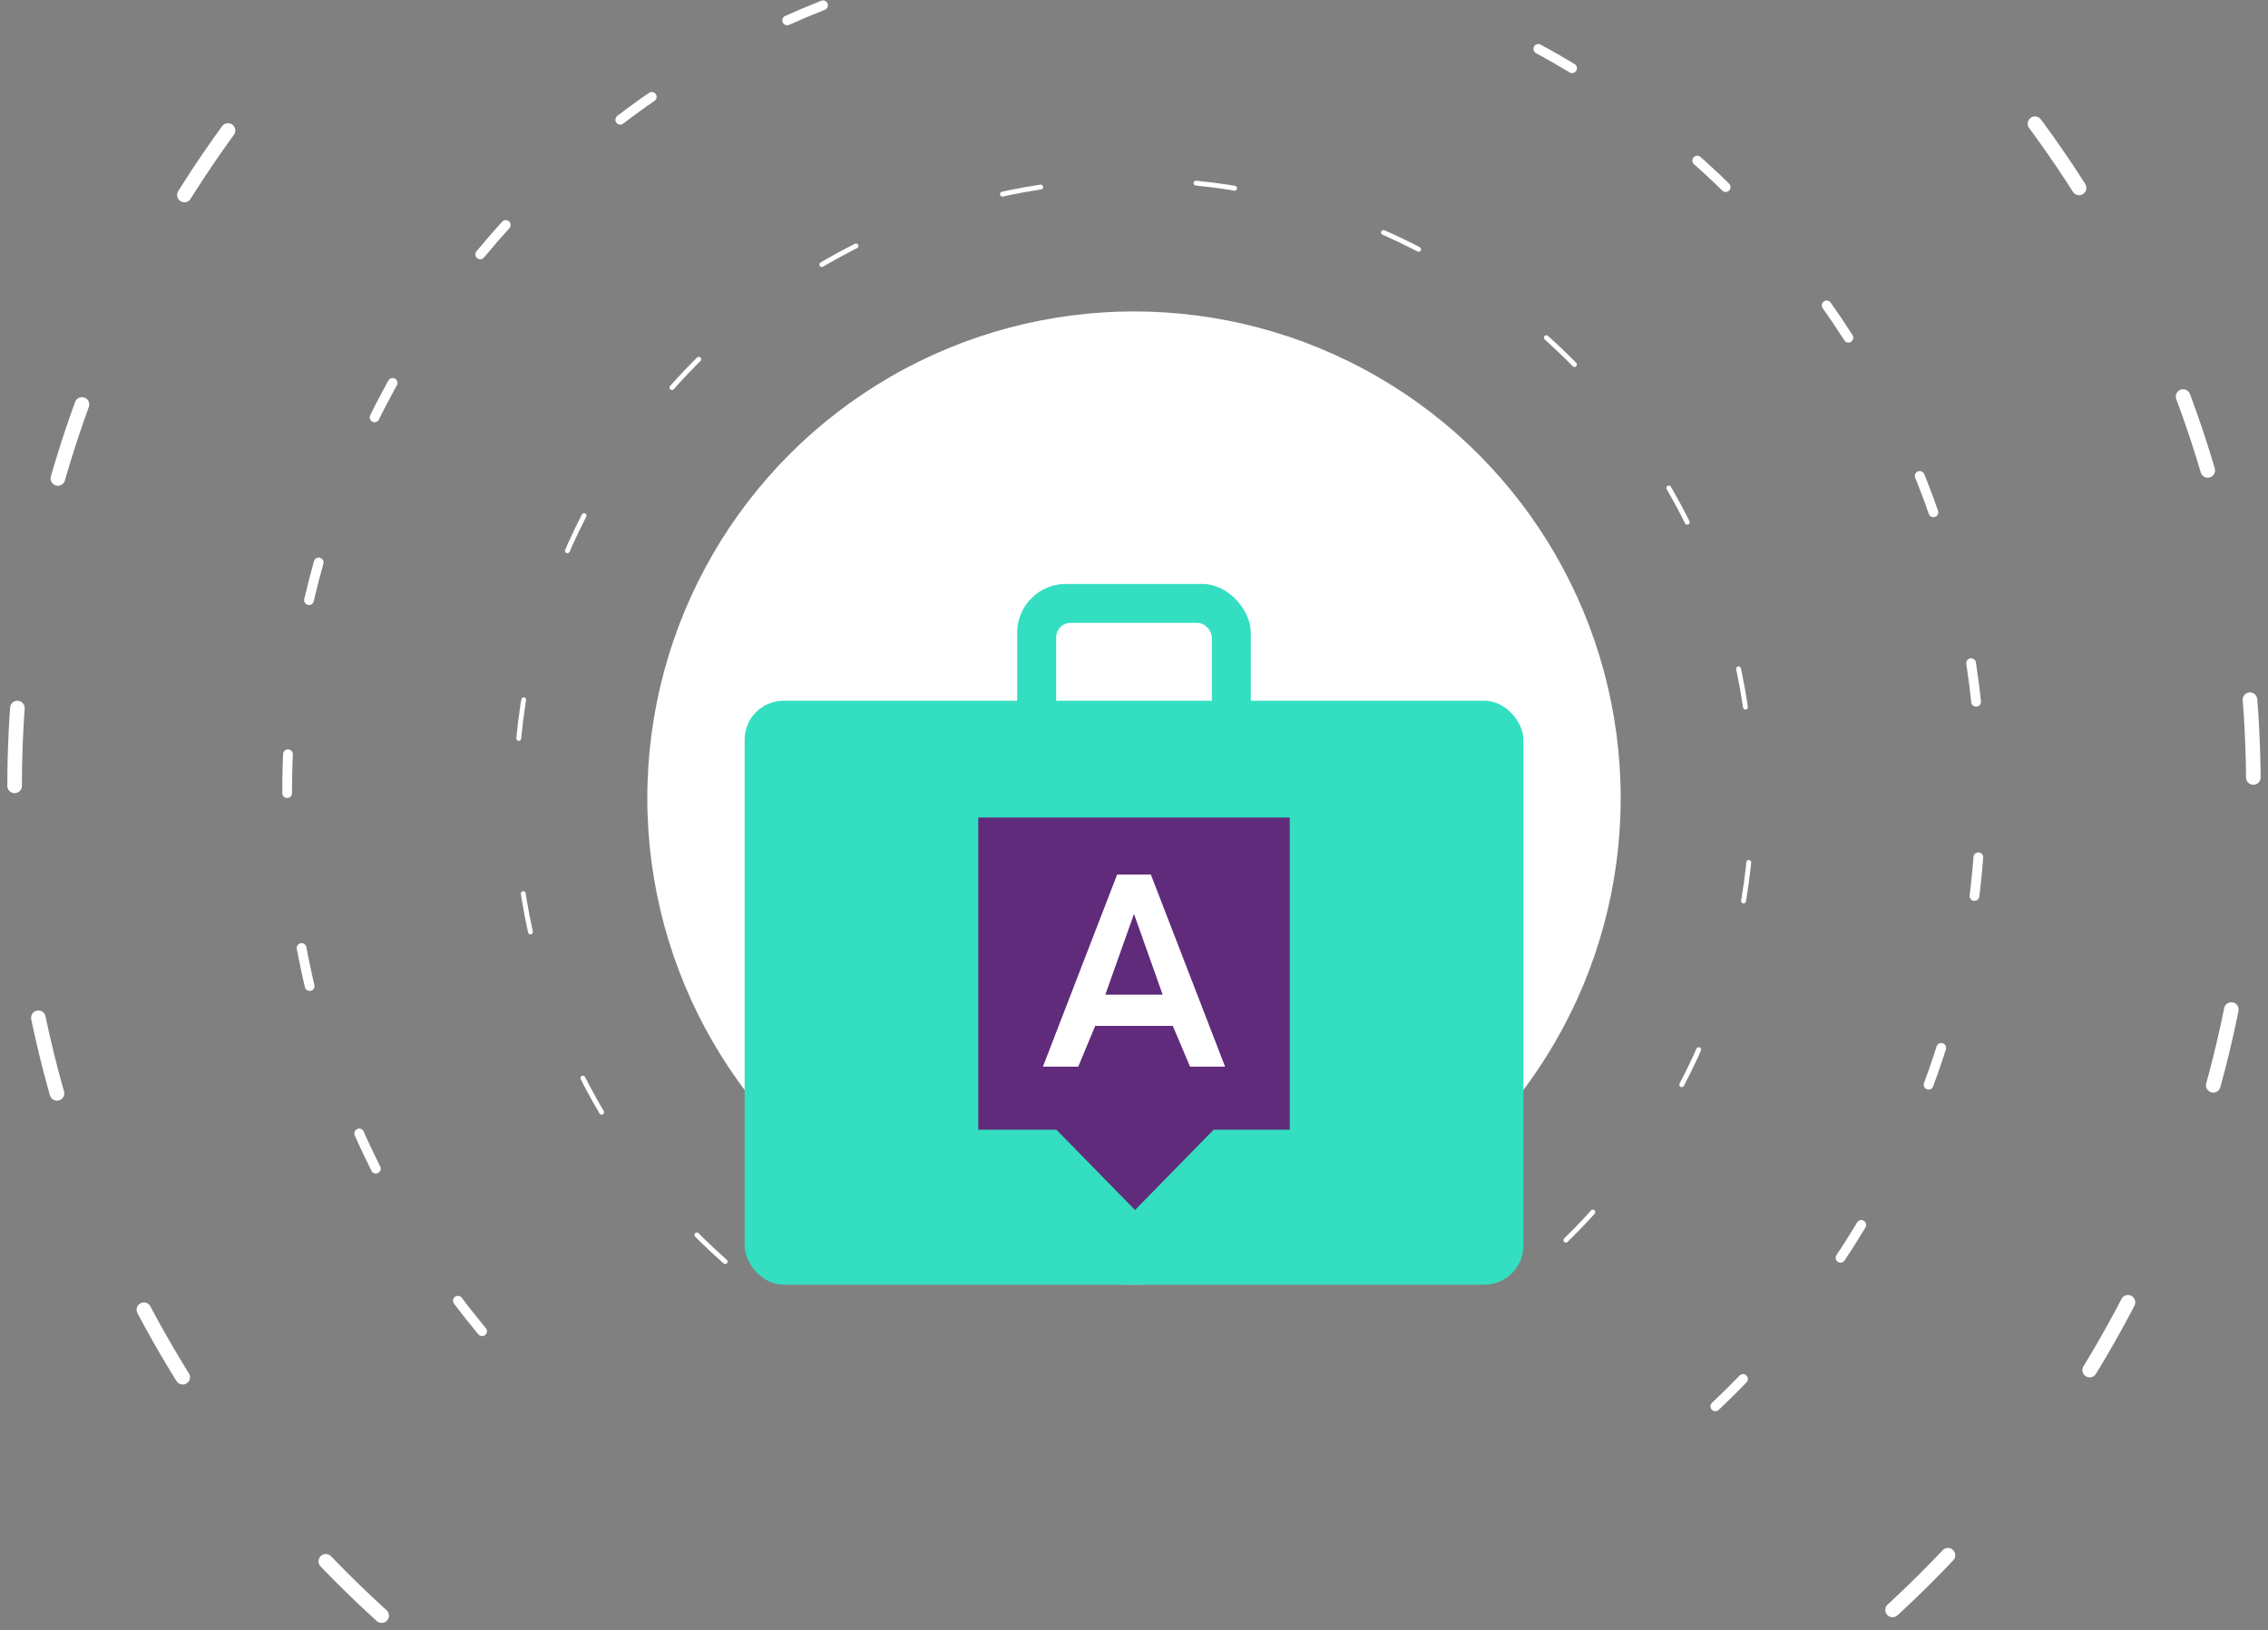 <?xml version="1.0" encoding="UTF-8"?> <svg xmlns="http://www.w3.org/2000/svg" width="466" height="335" viewBox="0 0 466 335" fill="none"><rect x="0" y="0" width="466" height="335" fill="#808080" stroke="none"/> <path d="M352.449 289C386.038 257.332 407 212.458 407 162.697C407 66.767 329.098 -11 233 -11C136.902 -11 59 66.767 59 162.697C59 212.458 79.962 257.332 113.551 289" stroke="white" stroke-width="2" stroke-linecap="round" stroke-linejoin="round" stroke-dasharray="8 32"></path> <path d="M78.41 332C32.086 289.956 3 229.286 3 161.827C3 34.897 105.975 -68 233 -68C360.025 -68 463 34.897 463 161.827C463 229.286 433.914 289.956 387.59 332" stroke="white" stroke-width="3" stroke-linecap="round" stroke-linejoin="round" stroke-dasharray="16 48"></path> <path d="M149 259.254C122.631 235.983 106 201.934 106 164C106 93.86 162.86 37 233 37C303.14 37 360 93.86 360 164C360 201.934 343.369 235.983 317 259.254" stroke="white" stroke-linecap="round" stroke-linejoin="round" stroke-dasharray="8 32"></path> <circle cx="233" cy="164" r="100" fill="white"></circle> <rect x="209" y="120" width="48" height="48" rx="10" fill="#33DFC0"></rect> <rect x="217" y="128" width="32" height="40" rx="3" fill="white"></rect> <rect x="153" y="144" width="160" height="120" rx="8" fill="#33DFC0"></rect> <path d="M265 168H201V232.153H217.056L233.207 248.655L249.359 232.153H265V168Z" fill="#602B7A"></path> <path d="M244.521 219.2L240.971 210.823H225.028L221.538 219.2H214.283L229.533 179.721H236.465L251.717 219.2H244.521ZM227.107 204.406H238.891L232.999 187.812L227.107 204.406Z" fill="white"></path> </svg> 